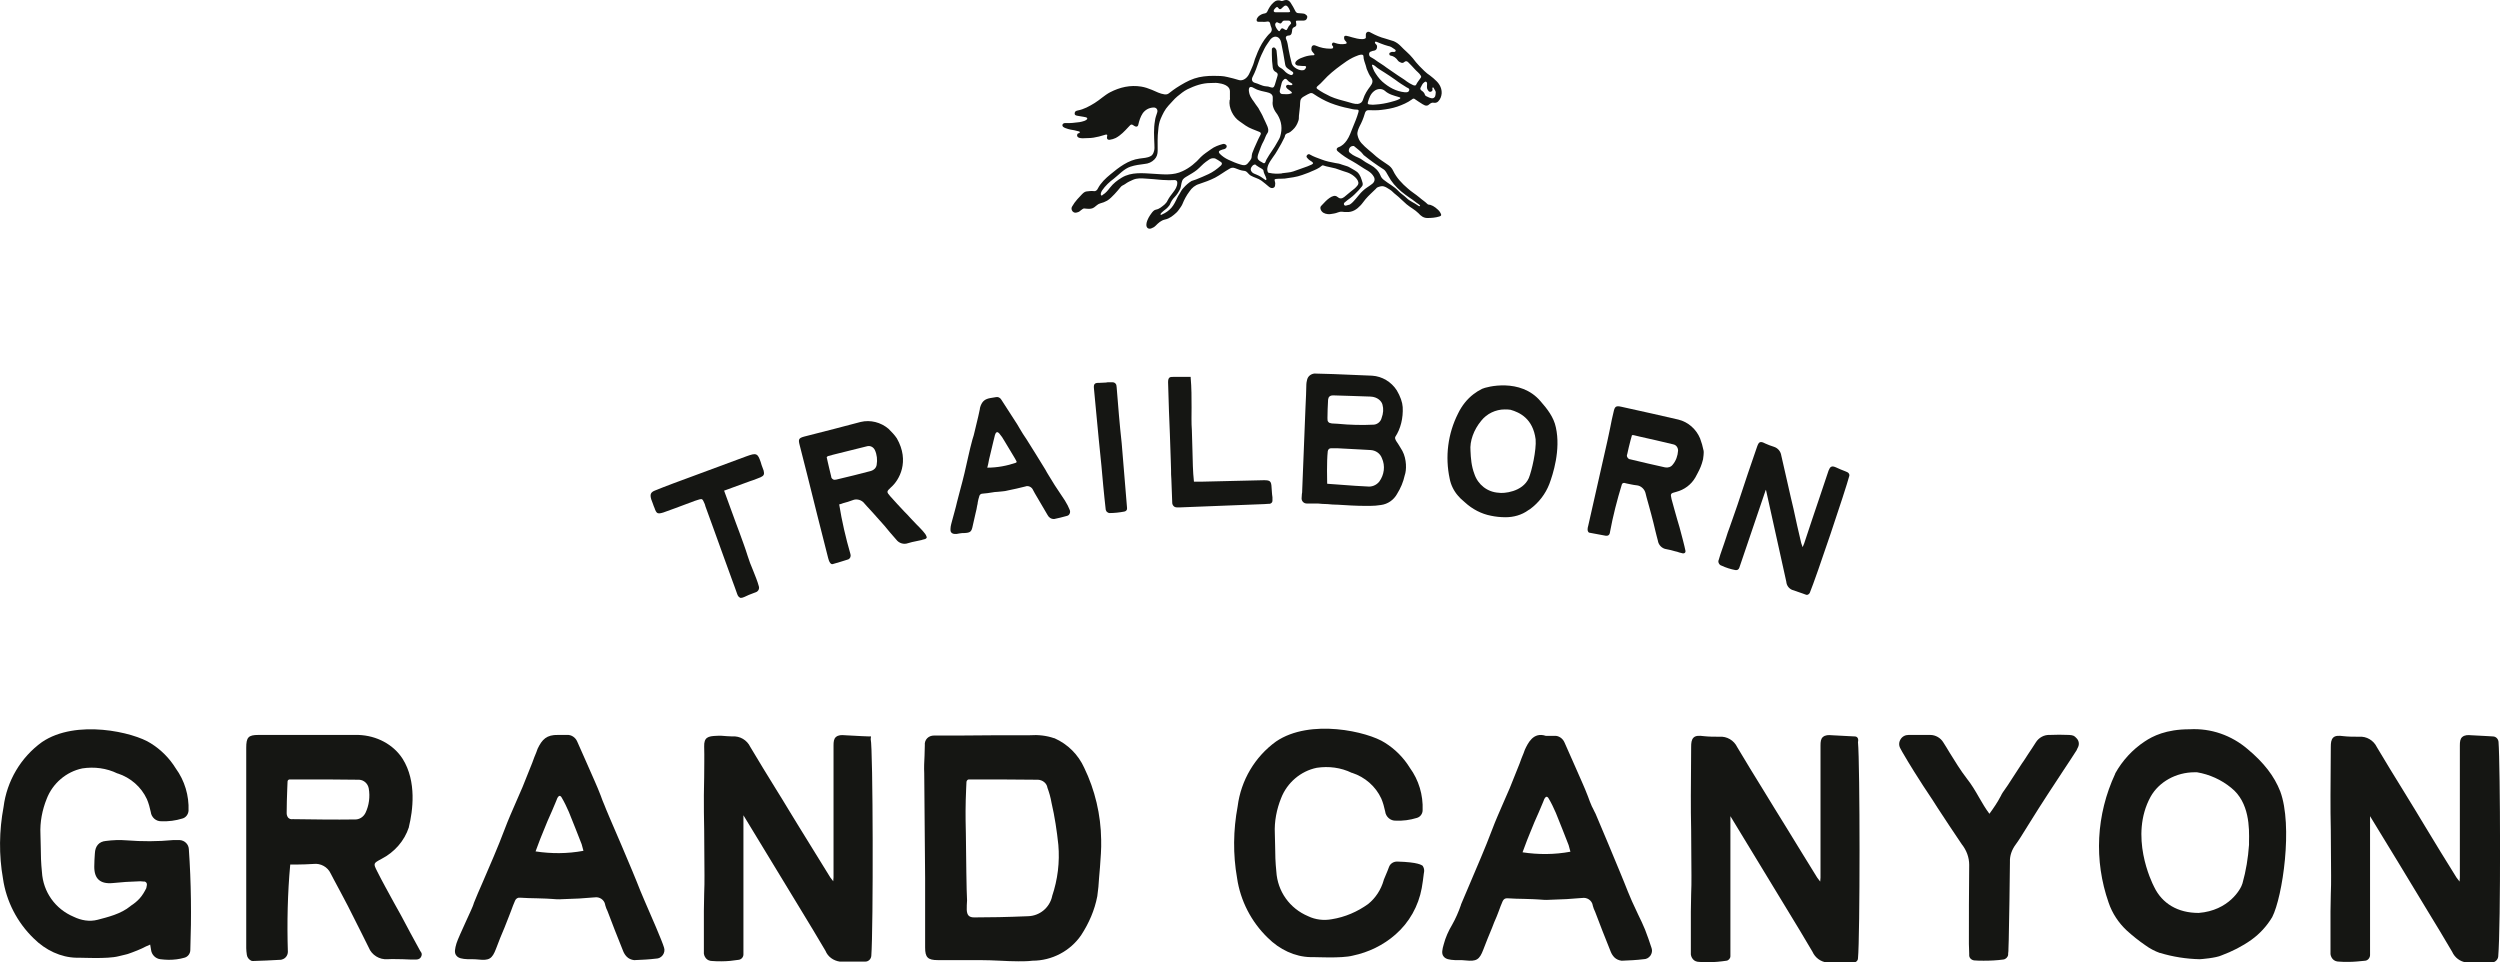 <svg width="400" height="154" viewBox="0 0 400 154" fill="none" xmlns="http://www.w3.org/2000/svg">
<g clip-path="url(#clip0_6473_16296)">
<path d="M121.851 74.396C121.803 74.253 121.756 74.109 121.708 73.918C121.47 73.249 121.327 72.867 120.994 72.724C120.661 72.58 120.233 72.724 119.424 73.01L110.527 76.307C109.337 76.737 106.245 77.884 104.865 78.457C104.104 78.744 103.961 79.079 104.199 79.891C104.294 80.177 104.389 80.416 104.484 80.655C104.532 80.847 104.627 81.038 104.722 81.276C104.865 81.707 105.008 81.993 105.198 82.089C105.436 82.184 105.674 82.137 106.15 81.993C106.959 81.707 108.671 81.085 111.193 80.13C111.764 79.939 112.145 79.795 112.335 79.891C112.478 79.986 112.573 80.225 112.763 80.655C112.811 80.751 112.811 80.847 112.858 80.99C113.81 83.57 114.762 86.246 115.713 88.874L116.807 91.884C116.95 92.219 117.045 92.601 117.188 92.935C117.426 93.604 117.711 94.321 117.949 95.038C118.044 95.324 118.187 95.515 118.378 95.611C118.425 95.659 118.473 95.659 118.568 95.659C118.711 95.659 118.853 95.611 119.091 95.515C119.567 95.276 120.043 95.085 120.566 94.894C120.709 94.847 120.804 94.799 120.947 94.751C121.327 94.608 121.518 94.225 121.423 93.843C121.185 92.935 120.804 92.075 120.471 91.215C120.138 90.451 119.853 89.686 119.615 88.921C119.234 87.679 118.758 86.437 118.33 85.242C118.14 84.717 117.949 84.191 117.759 83.713L115.856 78.505L120.043 76.976C120.186 76.928 120.328 76.881 120.471 76.833C120.899 76.689 121.327 76.498 121.708 76.355C122.231 76.116 122.327 75.877 122.184 75.304C122.041 74.874 121.946 74.635 121.851 74.396Z" fill="#151613"/>
<path d="M146.593 83.857C146.26 83.474 145.879 83.14 145.641 82.853C145.356 82.519 145.023 82.184 144.69 81.85C143.928 81.038 143.167 80.225 142.406 79.365C141.835 78.696 141.835 78.648 142.549 77.98C143.881 76.833 145.594 73.823 143.5 70.143C143.12 69.57 142.644 69.092 142.168 68.614C140.931 67.563 139.266 67.133 137.695 67.515L133.509 68.614C131.891 69.044 130.273 69.427 128.655 69.857C127.799 70.096 127.704 70.287 127.942 71.195C128.132 72.007 128.37 72.819 128.56 73.631C128.751 74.396 128.941 75.113 129.131 75.877C130.226 80.321 131.367 84.812 132.509 89.304C132.652 89.829 132.795 90.116 132.985 90.212C133.033 90.259 133.08 90.259 133.128 90.259C133.175 90.259 133.223 90.259 133.223 90.259C134.032 90.02 134.888 89.782 135.745 89.495C136.03 89.352 136.173 89.017 136.078 88.683C135.317 86.055 134.698 83.379 134.27 80.703C134.46 80.655 134.698 80.608 134.888 80.512C135.412 80.369 135.935 80.225 136.411 80.034C137.077 79.748 137.886 79.986 138.314 80.56L138.695 80.99C139.313 81.659 139.979 82.375 140.598 83.092C141.216 83.761 141.835 84.478 142.406 85.195C142.739 85.577 143.072 85.959 143.405 86.341C143.833 86.915 144.595 87.154 145.261 86.915C145.689 86.771 146.165 86.676 146.64 86.58C146.878 86.532 147.069 86.485 147.307 86.437C147.402 86.437 147.497 86.389 147.64 86.341C147.782 86.293 147.925 86.293 148.02 86.246C148.115 86.198 148.211 86.15 148.258 86.055C148.306 85.959 148.258 85.864 148.211 85.768C148.115 85.386 147.307 84.573 146.593 83.857ZM132.509 72.963L133.413 72.724C135.174 72.293 137.029 71.816 138.79 71.386C139.266 71.29 139.741 71.529 139.979 72.007C140.312 72.724 140.408 73.584 140.265 74.396C140.17 74.874 139.837 75.208 139.361 75.352C137.6 75.829 135.792 76.259 133.794 76.737C133.604 76.785 133.413 76.785 133.271 76.689C133.128 76.594 132.985 76.451 132.985 76.212C132.795 75.495 132.652 74.778 132.462 74.014C132.414 73.727 132.319 73.44 132.271 73.154C132.319 73.058 132.414 73.01 132.509 72.963Z" fill="#151613"/>
<path d="M170.383 80.082C170.097 79.652 169.812 79.222 169.526 78.792C169.288 78.41 169.003 78.027 168.765 77.645C168.432 77.12 168.099 76.546 167.766 76.02C167.575 75.734 167.433 75.447 167.242 75.113C166.243 73.488 165.244 71.864 164.245 70.287C164.15 70.143 164.055 70 163.959 69.857C163.864 69.713 163.769 69.57 163.674 69.427C163.484 69.14 163.341 68.853 163.151 68.567C162.913 68.136 162.675 67.754 162.389 67.324C161.676 66.225 161.009 65.174 160.201 63.932C160.01 63.597 159.63 63.454 159.297 63.55L158.44 63.693C157.631 63.836 157.203 64.171 156.918 64.887C156.87 65.031 156.775 65.27 156.775 65.461C156.68 65.843 156.632 66.177 156.537 66.56C156.347 67.372 156.156 68.184 155.966 68.949C155.871 69.427 155.728 69.904 155.585 70.335C155.347 71.242 155.11 72.15 154.919 73.058C154.539 74.826 154.11 76.642 153.635 78.362C153.444 79.031 153.302 79.7 153.111 80.369C153.064 80.655 152.873 81.324 152.683 82.041C152.445 82.949 152.16 83.904 152.112 84.239C152.065 84.717 152.017 85.051 152.255 85.242C152.398 85.386 152.588 85.433 152.873 85.433C153.016 85.433 153.159 85.433 153.302 85.386C153.397 85.386 153.492 85.338 153.587 85.338C153.825 85.29 154.063 85.29 154.253 85.29C155.252 85.242 155.443 85.099 155.633 84.143C155.776 83.427 155.966 82.758 156.109 82.041C156.204 81.659 156.299 81.276 156.347 80.894C156.394 80.703 156.442 80.56 156.442 80.369C156.489 80.034 156.585 79.748 156.68 79.413C156.727 79.174 156.918 78.983 157.203 78.983C157.726 78.935 158.25 78.887 158.726 78.792C159.011 78.744 159.297 78.696 159.582 78.696C159.772 78.696 159.915 78.648 160.105 78.648C160.438 78.601 160.772 78.601 161.105 78.505C162.247 78.266 163.151 78.075 164.055 77.836C164.53 77.645 165.101 77.932 165.292 78.41C165.387 78.601 165.482 78.792 165.577 78.935C166.148 79.891 166.862 81.133 167.623 82.423C167.718 82.614 167.861 82.758 168.004 82.853C168.194 82.997 168.432 83.044 168.67 83.044C169.336 82.901 169.954 82.758 170.62 82.567C170.858 82.519 171.049 82.423 171.144 82.184C171.239 81.993 171.239 81.754 171.144 81.563C171.001 81.181 170.716 80.608 170.383 80.082ZM162.627 74.014C161.105 74.539 159.534 74.826 157.964 74.826C158.012 74.635 158.06 74.444 158.107 74.253C158.202 73.727 158.297 73.249 158.44 72.724C158.583 72.055 158.773 71.386 158.916 70.717C159.011 70.382 159.059 70.096 159.154 69.761C159.154 69.713 159.154 69.665 159.201 69.618C159.201 69.57 159.201 69.522 159.249 69.474C159.297 69.283 159.392 69.188 159.534 69.14C159.63 69.14 159.725 69.188 159.868 69.331C160.201 69.713 160.486 70.143 160.724 70.573C161.295 71.481 161.818 72.437 162.389 73.345L162.675 73.87C162.58 73.918 162.627 73.966 162.627 74.014Z" fill="#151613"/>
<path d="M178.661 61.925C178.661 61.829 178.614 61.734 178.614 61.59C178.518 61.352 178.328 61.16 177.995 61.16C177.805 61.16 177.614 61.16 177.472 61.16C177.281 61.16 177.139 61.16 176.948 61.208C176.615 61.208 176.282 61.256 175.949 61.256C175.568 61.256 175.283 61.256 175.14 61.447C174.997 61.59 174.997 61.877 175.045 62.307C175.188 63.836 175.331 65.317 175.473 66.846C175.568 67.993 175.711 69.188 175.806 70.335C175.949 71.768 176.092 73.154 176.235 74.587C176.282 75.113 176.33 75.638 176.377 76.164C176.425 76.689 176.472 77.215 176.52 77.741C176.663 79.031 176.758 80.321 176.901 81.42C176.901 81.611 176.996 81.754 177.091 81.898C177.234 81.993 177.376 82.089 177.519 82.089H177.567C178.328 82.089 179.137 81.993 179.898 81.85C180.184 81.802 180.374 81.563 180.326 81.276C180.041 77.788 179.755 74.348 179.47 70.908C179.137 67.898 178.899 64.935 178.661 61.925Z" fill="#151613"/>
<path d="M203.45 77.98C203.403 76.976 203.212 76.833 202.213 76.833C198.835 76.928 195.457 76.976 192.079 77.072C191.841 77.072 191.651 77.072 191.365 77.072C191.27 77.072 191.127 77.072 191.032 77.072C190.842 75.399 190.842 73.775 190.794 72.15C190.747 71.051 190.747 69.952 190.699 68.853C190.604 67.611 190.651 66.369 190.651 65.174C190.651 63.645 190.651 62.02 190.509 60.444V60.3H189.414C189.224 60.3 189.081 60.3 188.891 60.3C188.558 60.3 188.177 60.3 187.797 60.3C187.464 60.3 187.226 60.3 187.083 60.444C186.94 60.587 186.893 60.826 186.893 61.16C186.94 62.737 186.988 64.314 187.035 65.795C187.083 66.99 187.13 68.184 187.178 69.379C187.226 70.764 187.273 72.198 187.321 73.584C187.321 74.109 187.368 74.635 187.368 75.16C187.368 75.638 187.368 76.164 187.416 76.642C187.464 77.884 187.511 79.174 187.559 80.464C187.559 80.655 187.654 80.846 187.797 80.99C187.939 81.133 188.13 81.181 188.32 81.181C188.415 81.181 188.51 81.181 188.605 81.181C188.701 81.181 188.796 81.181 188.843 81.181C193.316 80.99 197.788 80.846 202.308 80.655C202.546 80.655 202.737 80.608 203.022 80.608H203.165C203.403 80.56 203.593 80.369 203.593 80.13V79.556C203.498 78.983 203.498 78.457 203.45 77.98Z" fill="#151613"/>
<path d="M224.384 72.15C224.146 71.72 223.909 71.386 223.718 71.051C223.528 70.764 223.338 70.526 223.242 70.239C223.195 70.143 223.195 70 223.242 69.904C224.099 68.614 224.527 66.894 224.432 65.126C224.384 64.362 224.051 63.406 223.48 62.45C222.624 61.113 221.149 60.205 219.531 60.109L216.105 59.966C214.25 59.87 212.442 59.822 210.586 59.775C210.253 59.727 209.92 59.822 209.635 60.014C209.349 60.205 209.159 60.539 209.111 60.874C209.064 61.065 209.016 61.304 209.016 61.495C209.016 62.068 208.969 62.642 208.969 63.167C208.921 63.884 208.921 64.601 208.873 65.317C208.683 69.713 208.54 74.109 208.35 78.505C208.35 78.696 208.35 78.84 208.302 79.031C208.302 79.27 208.255 79.508 208.255 79.747C208.255 79.986 208.35 80.177 208.493 80.321C208.636 80.464 208.826 80.56 209.064 80.56H209.302C209.825 80.56 210.348 80.56 210.824 80.56C211.348 80.608 211.871 80.655 212.394 80.655C212.918 80.703 213.393 80.751 213.917 80.751H214.012C215.487 80.846 217.009 80.942 218.532 80.942C218.77 80.942 218.96 80.942 219.198 80.942C219.769 80.942 220.388 80.894 220.959 80.799C222.053 80.655 223.004 79.986 223.528 79.031C224.099 78.123 224.527 77.12 224.765 76.02C225.05 75.256 225.098 73.488 224.384 72.15ZM218.77 77.836C217.533 77.788 216.296 77.693 215.011 77.597C214.155 77.549 213.298 77.454 212.394 77.406C212.347 77.406 212.347 77.358 212.347 77.358C212.347 77.024 212.252 73.918 212.442 72.198C212.489 71.911 212.68 71.72 212.965 71.72H213.251C213.822 71.72 214.345 71.72 214.868 71.768C215.772 71.816 216.676 71.864 217.58 71.911C218.151 71.959 218.722 71.959 219.293 72.007C220.102 72.055 220.816 72.532 221.101 73.297C221.672 74.539 221.482 75.973 220.673 77.072C220.197 77.645 219.484 77.932 218.77 77.836ZM219.817 67.945C217.913 68.041 215.963 67.993 214.012 67.802C213.727 67.802 213.441 67.754 213.108 67.754C212.822 67.707 212.632 67.659 212.537 67.515C212.394 67.372 212.394 67.181 212.394 66.894C212.394 65.939 212.442 64.983 212.489 64.075V63.98C212.537 63.502 212.775 63.263 213.298 63.263C213.346 63.263 213.346 63.263 213.393 63.263C214.44 63.311 216.486 63.358 216.486 63.358L219.293 63.454C220.388 63.502 221.054 64.171 221.196 64.744C221.387 65.413 221.339 66.13 221.054 66.894C220.911 67.468 220.388 67.898 219.817 67.945Z" fill="#151613"/>
<path d="M246.462 64.171C243.274 60.444 237.85 61.877 237.136 62.212C236.66 62.45 236.184 62.737 235.756 63.072C234.757 63.836 233.901 64.887 233.282 66.177C231.664 69.379 231.189 73.058 231.95 76.594C232.14 77.597 232.616 78.553 233.282 79.317C233.472 79.556 233.853 79.939 234.376 80.369C235.566 81.468 237.041 82.232 238.563 82.519C239.23 82.662 240.038 82.758 240.895 82.758C242.132 82.758 243.464 82.423 244.558 81.611C244.654 81.563 244.701 81.515 244.796 81.468C246.224 80.416 247.27 79.031 247.889 77.454C248.46 75.925 249.745 72.007 248.936 68.375C248.603 66.751 247.556 65.413 246.462 64.171ZM244.606 76.498C243.607 78.744 240.514 78.983 239.8 78.84C237.992 78.744 236.47 77.549 235.899 75.829C235.423 74.587 235.328 73.297 235.28 72.15C235.138 70.573 235.804 68.758 236.993 67.324C237.897 66.177 239.325 65.509 240.752 65.509C241.038 65.509 241.323 65.508 241.608 65.556H241.656C243.179 65.986 245.272 66.99 245.7 70.287C245.843 72.007 245.082 75.352 244.606 76.498Z" fill="#151613"/>
<path d="M272.012 70.143C271.393 68.662 270.108 67.515 268.538 67.133L264.351 66.177C262.686 65.795 261.068 65.461 259.403 65.079C258.547 64.887 258.356 65.031 258.166 65.939C257.976 66.751 257.785 67.563 257.643 68.375C257.5 69.14 257.31 69.904 257.167 70.621C256.168 75.017 255.121 79.604 254.122 84.096C253.979 84.573 253.979 84.908 254.122 85.099C254.217 85.242 254.312 85.242 254.36 85.242C255.216 85.386 256.072 85.577 256.929 85.72H257.072C257.5 85.72 257.595 85.29 257.595 85.147C258.071 82.567 258.737 79.986 259.498 77.502C259.546 77.358 259.689 77.263 259.879 77.263L260.259 77.358C260.783 77.454 261.306 77.597 261.83 77.645C262.543 77.693 263.162 78.266 263.305 78.983L263.447 79.556C263.685 80.464 263.971 81.372 264.209 82.328C264.446 83.236 264.684 84.143 264.875 85.003C265.017 85.529 265.113 86.007 265.255 86.485C265.35 87.201 265.921 87.775 266.635 87.87C267.111 87.966 267.587 88.061 268.015 88.205C268.253 88.253 268.443 88.3 268.681 88.396L269.252 88.539C269.3 88.539 269.3 88.539 269.347 88.539C269.442 88.539 269.537 88.492 269.585 88.444C269.68 88.348 269.68 88.253 269.68 88.157C269.537 87.392 269.014 85.433 268.729 84.382C268.586 83.952 268.491 83.522 268.348 83.092C268.062 82.041 267.729 80.942 267.444 79.843C267.254 78.983 267.254 78.935 268.205 78.696C269.49 78.362 270.584 77.549 271.25 76.403C271.393 76.116 271.536 75.877 271.631 75.686C272.012 74.969 272.249 74.444 272.487 73.488C272.535 73.297 272.63 72.341 272.583 72.15C272.44 71.433 272.249 70.764 272.012 70.143ZM268.491 72.102C268.443 72.915 268.158 73.727 267.634 74.348C267.349 74.73 266.873 74.874 266.397 74.778C264.637 74.396 262.829 73.966 260.83 73.488C260.64 73.488 260.497 73.345 260.402 73.201C260.307 73.058 260.259 72.867 260.355 72.676C260.497 71.959 260.688 71.242 260.878 70.478C260.973 70.191 261.021 69.904 261.116 69.618C261.211 69.618 261.306 69.618 261.354 69.618L262.353 69.857C264.113 70.239 265.921 70.669 267.729 71.099C268.205 71.195 268.491 71.625 268.491 72.102Z" fill="#151613"/>
<path d="M295.563 75.543L295.23 75.399C294.754 75.208 294.231 75.017 293.755 74.778C293.422 74.635 293.184 74.587 292.994 74.683C292.804 74.778 292.708 74.969 292.566 75.304L290.996 79.986C290.662 80.99 290.329 81.993 289.996 82.949C289.568 84.287 289.092 85.625 288.664 86.963C288.569 87.154 288.521 87.345 288.426 87.536C288.426 87.488 288.379 87.44 288.379 87.44C288.284 87.201 288.236 87.058 288.188 86.867C287.76 85.051 287.332 83.188 286.951 81.372L286.523 79.556C286.38 78.84 286.19 78.171 286.047 77.454C285.714 75.973 285.334 74.396 285.001 72.867C284.905 72.198 284.43 71.672 283.811 71.481C283.335 71.338 282.859 71.147 282.431 70.956C282.051 70.764 281.813 70.669 281.575 70.764C281.385 70.86 281.289 71.051 281.147 71.433C280.671 72.867 280.147 74.3 279.672 75.734C279.339 76.737 279.006 77.741 278.672 78.744C278.244 80.082 277.768 81.468 277.293 82.805C277.102 83.331 276.912 83.904 276.722 84.43C276.531 84.956 276.341 85.433 276.198 85.959C275.96 86.628 275.77 87.297 275.532 87.918C275.342 88.444 275.152 89.017 275.009 89.543C274.914 89.734 274.914 89.925 275.009 90.116C275.104 90.307 275.247 90.451 275.437 90.498C276.151 90.833 276.912 91.072 277.673 91.215C277.959 91.263 278.197 91.12 278.292 90.833L282.526 78.362C282.526 78.41 282.574 78.457 282.574 78.457C283.335 81.898 284.097 85.338 284.858 88.778C285.191 90.212 285.476 91.645 285.809 93.079C285.857 93.652 286.19 94.13 286.713 94.369C287.237 94.56 287.808 94.751 288.379 94.942L288.902 95.133C288.95 95.133 288.997 95.181 289.092 95.181C289.283 95.181 289.473 95.038 289.568 94.846C290.615 92.314 295.278 78.457 295.896 76.116C295.944 75.925 295.801 75.638 295.563 75.543Z" fill="#151613"/>
<path d="M67.278 152.232C66.231 150.321 65.184 148.41 64.185 146.498C63.805 145.829 63.424 145.113 63.043 144.444C62.139 142.771 61.188 141.099 60.331 139.379C59.713 138.137 59.713 138.137 61.045 137.42C63.091 136.369 64.709 134.553 65.422 132.355V132.307C66.041 129.775 66.707 125.044 64.423 121.413C62.948 119.119 60.284 117.686 57.334 117.59H53.908C52.624 117.59 51.291 117.59 50.007 117.59C47.152 117.59 44.25 117.59 41.347 117.59C39.73 117.59 39.397 117.973 39.397 119.645C39.397 121.079 39.397 122.512 39.397 123.945C39.397 125.283 39.397 126.621 39.397 127.959C39.397 135.843 39.397 143.823 39.397 151.706C39.397 152.041 39.444 152.375 39.492 152.758C39.539 153.14 39.777 153.474 40.11 153.666C40.158 153.713 40.3 153.761 40.443 153.761C41.871 153.713 43.346 153.666 44.821 153.57C44.916 153.57 45.011 153.57 45.106 153.522C45.677 153.379 46.058 152.853 46.058 152.28C45.915 147.645 46.01 142.962 46.438 138.328C46.771 138.328 47.057 138.328 47.39 138.328C48.341 138.328 49.245 138.28 50.149 138.232C51.291 138.089 52.433 138.71 52.909 139.761L53.385 140.669C54.146 142.055 54.907 143.536 55.669 144.969C56.382 146.355 57.096 147.788 57.81 149.222C58.19 150.034 58.619 150.799 58.999 151.611C59.475 152.805 60.712 153.57 61.997 153.474C62.806 153.427 63.614 153.474 64.423 153.474C64.804 153.474 65.184 153.522 65.613 153.522H66.612C66.85 153.522 67.135 153.427 67.278 153.236C67.421 153.044 67.516 152.805 67.468 152.567C67.373 152.375 67.373 152.28 67.278 152.232ZM45.867 130.109V130.061C45.867 128.771 45.915 127.529 45.962 126.191C45.962 125.809 46.01 125.427 46.01 125.044C46.01 124.901 46.105 124.758 46.295 124.71C46.295 124.71 46.343 124.71 46.391 124.71H48.103C51.196 124.71 54.384 124.71 57.477 124.758C58.238 124.805 58.856 125.379 58.999 126.143C59.237 127.481 59.047 128.867 58.476 130.061C58.143 130.73 57.477 131.16 56.715 131.113C53.623 131.16 50.387 131.113 46.914 131.065H46.866H46.819C46.533 131.113 46.295 131.017 46.105 130.826C45.962 130.635 45.867 130.396 45.867 130.109Z" fill="#151613"/>
<path d="M103.105 144.061C102.677 143.058 102.248 142.055 101.868 141.051C101.63 140.526 101.44 139.952 101.202 139.427C100.345 137.324 98.585 133.263 97.538 130.826C97.11 129.775 96.777 129.058 96.729 128.867C96.491 128.341 96.301 127.816 96.111 127.29C95.825 126.526 95.492 125.761 95.159 124.997C94.207 122.799 93.208 120.601 92.352 118.642C92.066 117.973 91.4 117.543 90.734 117.59H89.307C87.451 117.543 86.737 118.307 86.024 119.788C85.976 119.932 85.929 120.027 85.881 120.171L85.834 120.314C85.596 120.887 85.358 121.461 85.167 122.034C84.644 123.324 84.121 124.662 83.597 125.952C83.264 126.717 82.931 127.481 82.598 128.246C81.98 129.679 81.314 131.16 80.743 132.689C79.648 135.604 78.364 138.519 77.174 141.29C76.698 142.389 76.222 143.44 75.794 144.539V144.587C75.651 145.065 75.128 146.164 74.605 147.311C73.939 148.792 73.225 150.321 73.035 150.942C72.797 151.754 72.654 152.423 72.987 152.853C73.32 153.331 73.939 153.427 74.843 153.474C75.033 153.474 75.176 153.474 75.366 153.474C75.747 153.474 76.175 153.474 76.508 153.522C78.268 153.713 78.744 153.427 79.363 151.802C79.791 150.655 80.267 149.461 80.743 148.362C80.98 147.741 81.218 147.167 81.456 146.546C81.551 146.259 81.694 145.973 81.789 145.686C81.98 145.16 82.17 144.635 82.408 144.109C82.55 143.775 82.836 143.584 83.217 143.631C84.121 143.679 85.025 143.727 85.881 143.727C86.357 143.727 86.88 143.775 87.356 143.775C87.641 143.775 87.927 143.823 88.213 143.823C88.783 143.87 89.354 143.918 89.925 143.87C91.876 143.823 93.541 143.727 95.064 143.584H95.112C95.92 143.44 96.682 143.966 96.824 144.73V144.778C96.919 145.16 97.062 145.495 97.205 145.782C97.871 147.55 98.775 149.891 99.727 152.232C99.869 152.567 100.06 152.853 100.298 153.092C100.583 153.379 101.011 153.57 101.44 153.618H101.487H101.535C102.677 153.57 103.819 153.522 104.96 153.379C105.389 153.379 105.769 153.188 106.055 152.805C106.293 152.471 106.388 151.993 106.245 151.611C105.96 150.608 104.152 146.451 103.105 144.061ZM93.351 136.13C90.782 136.608 88.213 136.608 85.691 136.225C85.786 135.986 85.881 135.747 85.976 135.461C86.262 134.648 86.595 133.836 86.928 133.024C87.356 131.925 87.832 130.826 88.308 129.775C88.546 129.249 88.736 128.724 88.974 128.198C89.021 128.102 89.021 128.055 89.069 127.959C89.117 127.863 89.117 127.816 89.164 127.72C89.307 127.433 89.45 127.338 89.545 127.338C89.64 127.338 89.783 127.433 89.878 127.625C90.306 128.341 90.687 129.154 91.02 129.918C91.733 131.638 92.4 133.406 93.066 135.079L93.351 136.13C93.303 136.13 93.303 136.13 93.351 136.13Z" fill="#151613"/>
<path d="M139.36 117.829H139.075C138.694 117.829 138.266 117.782 137.885 117.782C136.981 117.734 136.077 117.686 135.173 117.638C134.65 117.59 134.126 117.59 133.746 117.925C133.413 118.212 133.365 118.689 133.365 119.263V127.768C133.365 129.536 133.365 131.256 133.365 133.024C133.365 135.509 133.365 137.945 133.365 140.382C133.365 140.573 133.317 140.765 133.317 141.003C133.127 140.765 132.984 140.573 132.842 140.382C131.176 137.659 129.464 134.887 127.798 132.212L126.133 129.488C125.514 128.437 124.848 127.386 124.23 126.382C122.85 124.137 121.423 121.843 120.043 119.502C119.519 118.403 118.378 117.734 117.188 117.829C116.855 117.829 116.522 117.782 116.236 117.782C115.713 117.734 115.19 117.686 114.619 117.734C113.287 117.782 112.62 117.973 112.668 119.454C112.716 121.078 112.668 122.751 112.668 124.328C112.668 125.283 112.62 126.239 112.62 127.242C112.62 129.058 112.62 130.921 112.668 132.737C112.668 135.126 112.716 137.611 112.716 140.048C112.716 141.003 112.716 142.007 112.668 142.962C112.668 143.87 112.62 144.826 112.62 145.734C112.62 146.928 112.62 148.123 112.62 149.317C112.62 150.321 112.62 151.276 112.62 152.28C112.573 152.662 112.716 153.044 112.953 153.331C113.191 153.618 113.572 153.761 113.953 153.761C114.428 153.809 114.952 153.809 115.428 153.809C116.379 153.809 117.283 153.713 118.187 153.57C118.615 153.522 118.949 153.14 118.949 152.71V130.444C122.041 135.509 125.086 140.573 128.179 145.638C129.511 147.788 130.796 149.986 132.08 152.137C132.461 153.092 133.365 153.713 134.364 153.857H134.412C135.411 153.857 136.363 153.857 137.409 153.857C137.742 153.857 138.123 153.857 138.456 153.857C138.932 153.857 139.36 153.474 139.408 152.949C139.741 148.553 139.693 119.693 139.312 118.259L139.36 117.829Z" fill="#151613"/>
<path d="M173.475 122.846C172.523 120.744 170.858 119.072 168.717 118.116H168.669C167.432 117.686 166.1 117.543 164.768 117.638C161.009 117.638 157.203 117.638 153.492 117.686H150.494C150.399 117.686 150.256 117.686 150.161 117.686C149.923 117.686 149.685 117.686 149.447 117.686C149.019 117.686 148.638 117.829 148.353 118.116C148.067 118.403 147.925 118.833 147.972 119.215C147.972 119.788 147.925 120.362 147.925 120.935C147.877 121.843 147.83 122.799 147.877 123.706C147.925 127.577 148.02 140.43 148.02 140.526V151.611C148.02 153.188 148.448 153.618 150.066 153.618C152.302 153.618 154.538 153.618 156.774 153.618C157.869 153.618 158.963 153.666 160.01 153.713C160.961 153.761 161.961 153.809 162.912 153.809C163.673 153.809 164.435 153.809 165.196 153.713C168.289 153.713 171.239 152.184 172.999 149.604C174.236 147.693 175.14 145.638 175.568 143.392C175.711 142.389 175.806 141.386 175.854 140.43C175.901 139.857 175.949 139.331 175.997 138.758C176.092 137.324 176.234 135.843 176.187 134.362C176.139 130.348 175.188 126.382 173.475 122.846ZM154.538 133.406C154.491 131.829 154.491 130.444 154.491 129.727C154.491 128.532 154.538 127.386 154.586 126.143C154.586 125.809 154.633 125.474 154.633 125.14C154.633 124.949 154.776 124.758 154.966 124.71C158.678 124.71 162.389 124.71 166.1 124.758C166.814 124.805 167.432 125.283 167.575 125.952V126C167.86 126.765 168.098 127.577 168.241 128.437C168.764 130.683 169.098 132.928 169.335 135.174C169.573 137.945 169.24 140.717 168.336 143.392V143.44C167.908 145.256 166.338 146.546 164.482 146.594C161.057 146.737 158.392 146.785 155.87 146.785C155.062 146.785 154.729 146.451 154.681 145.59C154.681 145.113 154.681 144.587 154.729 144.061C154.633 142.485 154.586 137.229 154.538 133.406Z" fill="#151613"/>
<path d="M223.528 137.85C222.957 137.85 222.434 138.184 222.243 138.71L222.005 139.331C221.815 139.809 221.577 140.334 221.387 140.812V140.86C220.959 142.341 220.102 143.679 218.913 144.635C217.2 145.877 215.202 146.737 213.108 147.072C211.823 147.311 210.491 147.167 209.302 146.594C206.352 145.352 204.401 142.628 204.211 139.427C204.068 138.041 204.02 136.655 204.02 135.317C204.02 134.648 203.973 133.98 203.973 133.358C203.878 131.447 204.258 129.488 204.972 127.72C205.924 125.235 208.112 123.372 210.681 122.846C212.585 122.56 214.535 122.799 216.296 123.659H216.343C218.389 124.328 220.102 125.809 221.006 127.768C221.292 128.437 221.482 129.154 221.625 129.823C221.72 130.683 222.481 131.352 223.338 131.304C224.48 131.352 225.574 131.208 226.668 130.874C227.239 130.73 227.62 130.205 227.62 129.631C227.715 127.195 227.001 124.805 225.574 122.846C224.575 121.222 223.195 119.836 221.577 118.833C218.865 117.065 209.635 114.915 204.163 118.642C200.785 121.078 198.549 124.853 198.025 129.01C197.312 132.833 197.264 136.703 197.93 140.478C198.454 144.109 200.214 147.502 202.831 150.034C204.734 151.945 207.208 153.092 209.682 153.14C209.73 153.14 209.92 153.14 210.158 153.14C210.729 153.14 211.681 153.188 212.68 153.188C214.012 153.188 215.535 153.14 216.439 152.901C218.96 152.375 221.339 151.229 223.29 149.509C225.479 147.597 226.954 144.969 227.477 142.102C227.62 141.338 227.715 140.526 227.81 139.761L227.858 139.474C227.905 139.14 227.81 138.805 227.62 138.519C227.429 138.423 227.001 137.945 223.528 137.85Z" fill="#151613"/>
<path d="M263.21 148.744C262.877 147.932 262.496 147.119 262.115 146.355C261.782 145.638 261.449 144.921 261.116 144.205C260.688 143.201 260.26 142.198 259.879 141.195C259.641 140.669 259.451 140.096 259.213 139.57C257.976 136.56 256.691 133.502 255.454 130.587C255.359 130.3 255.216 130.061 255.074 129.775C254.931 129.488 254.836 129.249 254.693 129.01C254.455 128.485 254.265 127.959 254.075 127.433C253.789 126.669 253.456 125.904 253.123 125.14C252.171 122.942 251.172 120.744 250.316 118.785C250.03 118.116 249.364 117.686 248.698 117.734H247.318C245.32 117.065 244.463 118.928 243.988 119.932C243.94 120.075 243.893 120.171 243.845 120.314L243.797 120.457C243.559 121.031 243.322 121.604 243.131 122.177C242.608 123.468 242.085 124.805 241.561 126.096C241.228 126.86 240.895 127.625 240.562 128.389C239.943 129.823 239.277 131.304 238.706 132.833C237.612 135.747 236.327 138.662 235.138 141.481C234.662 142.58 234.234 143.631 233.758 144.73V144.778C233.377 145.877 232.902 146.976 232.331 147.98C231.76 148.935 231.284 149.986 230.999 151.085C230.761 151.898 230.618 152.567 230.951 152.997C231.284 153.474 231.903 153.57 232.807 153.618C232.997 153.618 233.14 153.618 233.33 153.618C233.711 153.618 234.139 153.618 234.472 153.666C236.232 153.857 236.708 153.57 237.327 151.945C237.755 150.799 238.231 149.652 238.706 148.505C238.944 147.884 239.182 147.263 239.468 146.642C239.563 146.355 239.706 146.068 239.801 145.782C239.991 145.256 240.181 144.73 240.419 144.205C240.562 143.87 240.847 143.679 241.228 143.727C242.132 143.775 243.036 143.823 243.893 143.823C244.368 143.823 244.892 143.87 245.368 143.87C245.653 143.87 245.938 143.918 246.224 143.918C246.795 143.966 247.366 144.014 247.937 143.966C249.888 143.918 251.553 143.823 253.075 143.679H253.123C253.932 143.536 254.693 144.061 254.836 144.826V144.874C254.931 145.256 255.074 145.59 255.216 145.877C255.883 147.645 256.787 149.986 257.738 152.328C257.881 152.662 258.071 152.949 258.309 153.188C258.595 153.474 259.023 153.666 259.451 153.713H259.499H259.546C260.688 153.666 261.83 153.618 262.972 153.474C263.4 153.474 263.781 153.283 264.066 152.901C264.304 152.567 264.399 152.089 264.257 151.706C263.923 150.703 263.59 149.7 263.21 148.744ZM251.267 136.273C248.698 136.751 246.129 136.751 243.607 136.369C243.702 136.13 243.797 135.891 243.893 135.604C244.178 134.792 244.511 133.98 244.844 133.167C245.272 132.068 245.748 130.969 246.224 129.918C246.462 129.392 246.652 128.867 246.89 128.341C246.938 128.246 246.938 128.198 246.985 128.102C247.033 128.007 247.033 127.959 247.08 127.863C247.223 127.577 247.366 127.481 247.461 127.481C247.556 127.481 247.699 127.577 247.794 127.768C248.222 128.485 248.603 129.297 248.936 130.061C249.65 131.782 250.316 133.549 250.982 135.222L251.267 136.273Z" fill="#151613"/>
<path d="M296.753 117.829C296.467 117.829 296.134 117.782 295.801 117.782C294.897 117.734 293.993 117.686 293.089 117.638C292.566 117.59 292.042 117.59 291.662 117.925C291.329 118.212 291.281 118.689 291.281 119.263V127.768C291.281 129.536 291.281 131.352 291.281 133.119C291.281 135.556 291.281 137.993 291.281 140.43C291.281 140.621 291.233 140.812 291.233 141.051C291.043 140.812 290.9 140.621 290.758 140.43C289.092 137.706 287.38 134.983 285.762 132.307C285.191 131.399 284.62 130.444 284.049 129.536C283.43 128.485 282.764 127.481 282.146 126.43C280.766 124.184 279.339 121.891 277.959 119.549C277.435 118.451 276.294 117.782 275.104 117.877C274.248 117.877 273.439 117.877 272.582 117.782C271.869 117.686 271.298 117.686 270.965 118.02C270.632 118.355 270.584 118.881 270.584 119.502C270.584 122.13 270.536 124.758 270.536 127.29C270.536 129.106 270.536 130.969 270.584 132.785C270.584 135.174 270.632 137.659 270.632 140.143C270.632 141.099 270.632 142.102 270.584 143.058C270.584 143.966 270.536 144.921 270.536 145.877C270.536 147.072 270.536 148.266 270.536 149.461C270.536 150.464 270.536 151.42 270.536 152.423C270.489 152.805 270.632 153.188 270.87 153.474C271.107 153.761 271.488 153.904 271.869 153.904C272.345 153.952 272.868 153.952 273.344 153.952C274.295 153.952 275.294 153.857 276.246 153.713C276.579 153.666 276.865 153.331 276.865 152.997V130.587C279.957 135.652 283.002 140.717 286.095 145.782C287.38 147.884 288.712 150.082 289.996 152.28C290.425 153.235 291.281 153.857 292.28 154H292.328C293.327 154 294.279 154 295.325 154C295.754 154 296.182 154 296.562 154C296.943 154 297.276 153.713 297.276 153.331C297.609 150.034 297.609 122.273 297.276 118.737C297.419 118.116 297.133 117.829 296.753 117.829Z" fill="#151613"/>
<path d="M331.058 117.59C329.964 117.543 328.917 117.543 327.965 117.59C327.061 117.543 326.205 118.02 325.729 118.785C325.348 119.406 324.92 120.027 324.539 120.601C324.302 120.983 324.064 121.317 323.826 121.7L323.493 122.177C322.731 123.324 322.018 124.471 321.256 125.618C321.114 125.809 320.971 126.048 320.828 126.239C320.59 126.573 320.305 126.956 320.115 127.386C319.591 128.389 318.973 129.297 318.307 130.205C317.688 129.393 317.165 128.485 316.641 127.577C316.07 126.573 315.452 125.522 314.691 124.567C313.691 123.276 312.787 121.795 311.931 120.41C311.598 119.836 311.265 119.311 310.932 118.785C310.504 118.068 309.695 117.59 308.838 117.59C308.077 117.59 307.268 117.59 306.507 117.59C306.126 117.59 305.746 117.59 305.365 117.59C304.842 117.59 304.366 117.829 304.08 118.307C303.795 118.785 303.795 119.311 304.08 119.788L304.366 120.314C304.984 121.365 305.603 122.416 306.269 123.468C307.221 124.997 308.22 126.526 309.219 128.007L309.98 129.201C311.265 131.16 312.549 133.119 313.882 135.079C314.643 136.034 315.071 137.181 315.071 138.375C315.024 142.628 315.024 146.881 315.024 151.038C315.024 151.515 315.071 152.041 315.071 152.567V152.853C315.071 153.283 315.452 153.618 315.88 153.666C316.403 153.713 316.879 153.713 317.403 153.713C318.449 153.713 319.496 153.666 320.543 153.522C320.923 153.474 321.256 153.14 321.304 152.758V152.567C321.352 152.28 321.352 152.041 321.352 151.802L321.399 150.369C321.494 146.307 321.542 142.055 321.59 137.898C321.542 136.894 321.923 135.891 322.541 135.079C322.779 134.744 323.017 134.41 323.255 134.027C323.778 133.215 324.254 132.403 324.777 131.59C325.681 130.109 326.681 128.58 327.632 127.099C328.489 125.809 329.345 124.471 330.201 123.181C330.915 122.13 331.581 121.079 332.295 119.98V119.932C332.343 119.788 332.438 119.693 332.485 119.55C332.723 119.072 332.628 118.498 332.247 118.116C331.867 117.686 331.676 117.638 331.058 117.59Z" fill="#151613"/>
<path d="M359.653 119.884C357.036 117.638 353.753 116.491 350.327 116.683C346.569 116.683 344.427 117.782 343.143 118.642C341.192 119.932 339.574 121.7 338.432 123.754V123.802C335.387 130.348 335.007 137.659 337.386 144.444C337.957 146.116 338.956 147.645 340.288 148.887C341.24 149.747 342.191 150.512 343.238 151.229C343.952 151.754 344.76 152.184 345.569 152.471H345.617C347.663 153.092 349.804 153.427 351.945 153.474C352.135 153.474 354.562 153.283 355.466 152.853C357.131 152.232 358.749 151.42 360.224 150.369C361.556 149.413 362.698 148.171 363.554 146.737C365.22 143.488 366.885 132.116 364.839 126.621C363.887 124.184 362.222 122.034 359.653 119.884ZM351.469 123.563H351.517C353.515 123.898 355.418 124.758 356.988 126.048C359.938 128.389 359.891 132.498 359.843 134.696C359.843 134.887 359.843 135.031 359.843 135.174C359.7 137.229 359.367 139.331 358.796 141.338C358.559 142.246 356.608 145.686 351.802 146.068H351.755C348.472 146.068 345.95 144.587 344.665 141.911C344.237 141.099 340.669 133.741 344.094 127.481C345.427 125.092 348.186 123.563 351.136 123.563C351.184 123.563 351.279 123.563 351.326 123.563H351.469Z" fill="#151613"/>
<path d="M399.763 118.689C399.715 118.212 399.334 117.829 398.859 117.829L398.097 117.782C397.193 117.734 396.289 117.686 395.385 117.638C394.862 117.59 394.339 117.59 393.958 117.925C393.625 118.212 393.577 118.689 393.577 119.263V127.768C393.577 129.488 393.577 131.208 393.577 132.976C393.577 135.461 393.577 137.945 393.577 140.43C393.577 140.621 393.53 140.812 393.53 141.051C393.339 140.812 393.197 140.621 393.054 140.43C391.341 137.706 389.628 134.887 388.01 132.212L386.393 129.536C385.774 128.485 385.108 127.481 384.49 126.43C383.11 124.184 381.682 121.891 380.303 119.549C379.779 118.451 378.637 117.782 377.448 117.877C376.591 117.877 375.735 117.877 374.926 117.782C374.212 117.686 373.641 117.686 373.308 118.02C372.975 118.355 372.928 118.881 372.928 119.502C372.928 122.082 372.88 124.662 372.88 127.29C372.88 129.154 372.88 130.969 372.928 132.833C372.928 135.222 372.975 137.706 372.975 140.143C372.975 141.099 372.975 142.102 372.928 143.058C372.928 143.966 372.88 144.922 372.88 145.829C372.88 147.024 372.88 148.218 372.88 149.413C372.88 150.416 372.88 151.372 372.88 152.375C372.833 152.758 372.975 153.14 373.213 153.427C373.451 153.713 373.832 153.857 374.212 153.857C374.688 153.904 375.212 153.904 375.687 153.904C376.591 153.904 377.543 153.809 378.447 153.713C378.875 153.666 379.208 153.235 379.208 152.805V130.587C382.301 135.652 385.394 140.717 388.439 145.782C389.771 147.98 391.103 150.13 392.34 152.28C392.768 153.235 393.625 153.857 394.624 154H394.672C395.671 154 396.622 154 397.669 154H398.668C399.192 154 399.667 153.57 399.715 153.044C400.143 148.027 400.048 122.512 399.763 118.689Z" fill="#151613"/>
<path d="M30.213 135.843C30.166 135.079 29.547 134.457 28.738 134.41C28.405 134.41 28.12 134.41 27.787 134.41H27.739C25.265 134.648 22.743 134.648 20.269 134.457C19.175 134.362 18.033 134.41 16.939 134.553C15.844 134.648 15.226 135.365 15.178 136.56C15.131 137.276 15.083 137.945 15.083 138.662C15.083 139.666 15.321 140.334 15.797 140.765C16.273 141.195 16.986 141.386 18.033 141.29C19.365 141.147 20.793 141.051 22.458 141.003C22.601 141.003 22.838 141.051 23.029 141.051C23.267 141.003 23.505 141.242 23.505 141.481C23.505 141.768 23.409 141.959 23.409 142.102C23.124 142.676 22.791 143.249 22.363 143.727C21.934 144.205 21.459 144.587 20.935 144.922L20.888 144.969C19.318 146.259 17.224 146.737 15.606 147.167C14.322 147.502 12.989 147.263 11.8 146.689C8.85 145.447 6.899 142.724 6.709 139.522C6.566 138.137 6.519 136.751 6.519 135.413C6.519 134.744 6.471 134.075 6.471 133.454C6.376 131.543 6.757 129.584 7.47 127.816C8.422 125.331 10.611 123.468 13.18 122.942C15.083 122.655 17.034 122.894 18.794 123.754H18.842C20.888 124.423 22.601 125.904 23.505 127.863C23.79 128.532 23.98 129.249 24.123 129.918C24.218 130.778 24.98 131.447 25.836 131.399C26.978 131.447 28.072 131.304 29.166 130.969C29.737 130.826 30.118 130.3 30.166 129.727C30.261 127.29 29.547 124.901 28.12 122.942C27.121 121.317 25.741 119.932 24.123 118.928C21.411 117.16 12.181 115.01 6.709 118.737C3.331 121.174 1.095 124.949 0.571 129.106C-0.142 132.928 -0.19 136.799 0.476 140.573C0.999 144.205 2.76 147.597 5.377 150.13C7.28 152.041 9.754 153.188 12.228 153.236C12.276 153.236 12.466 153.236 12.704 153.236C13.275 153.236 14.227 153.283 15.226 153.283C16.558 153.283 18.081 153.236 18.985 152.997C19.365 152.901 19.793 152.805 20.174 152.71C20.174 152.758 21.887 152.137 22.696 151.754C23.124 151.515 23.6 151.324 24.028 151.133C24.076 151.42 24.123 151.707 24.171 151.993C24.266 152.758 24.884 153.379 25.646 153.474C26.074 153.522 26.55 153.57 26.978 153.57C27.834 153.57 28.691 153.474 29.5 153.236C30.07 153.092 30.451 152.567 30.451 151.993C30.641 146.594 30.594 141.195 30.213 135.843Z" fill="#151613"/>
<path d="M201.927 3.488C201.736 3.488 201.546 3.488 201.356 3.488C201.118 3.488 201.023 3.345 201.07 3.106C201.118 2.915 201.213 2.819 201.308 2.676C201.594 2.389 201.974 2.198 202.355 2.15C202.593 2.102 202.688 2.007 202.783 1.816C203.021 1.29 203.307 0.812 203.735 0.43C204.068 0.096 204.496 -0.048 204.972 0.143C205.115 0.191 205.21 0.143 205.353 0.096C205.828 -0.096 206.209 9.18191e-06 206.494 0.43C206.78 0.86 207.018 1.29 207.256 1.768C207.351 1.959 207.494 2.102 207.732 2.102C207.922 2.102 208.16 2.15 208.35 2.15C208.54 2.15 208.778 2.198 208.921 2.341C209.064 2.437 209.206 2.58 209.159 2.771C209.111 3.01 209.016 3.154 208.826 3.249C208.683 3.297 208.54 3.297 208.398 3.297C208.207 3.297 207.969 3.297 207.779 3.297C207.303 3.297 207.303 3.297 207.398 3.775C207.446 4.014 207.398 4.205 207.161 4.3C206.875 4.396 206.732 4.587 206.732 4.922C206.732 5.065 206.685 5.208 206.637 5.399C206.542 5.59 206.399 5.686 206.161 5.686C205.828 5.686 205.638 5.925 205.781 6.259C206.019 6.737 206.066 7.311 206.161 7.836C206.304 8.648 206.494 9.413 206.685 10.178C206.875 10.799 207.922 11.372 208.54 11.229C208.778 11.181 208.873 10.99 208.969 10.799C209.016 10.607 208.873 10.56 208.731 10.56C208.445 10.56 208.16 10.56 207.874 10.512C207.732 10.512 207.636 10.512 207.541 10.464C207.018 10.273 207.256 9.843 207.589 9.604C207.922 9.365 208.302 9.222 208.731 9.079C209.159 8.935 209.682 8.84 210.11 8.84C210.206 8.84 210.301 8.84 210.301 8.744C210.348 8.648 210.253 8.601 210.206 8.553C210.015 8.314 209.777 8.123 209.825 7.788C209.825 7.311 210.11 7.119 210.539 7.311C211.3 7.645 212.061 7.788 212.87 7.788C213.013 7.788 213.251 7.788 213.298 7.645C213.298 7.597 213.298 7.55 213.298 7.454C213.251 7.311 213.06 7.263 213.108 7.072C213.108 6.976 213.203 6.881 213.251 6.833C213.393 6.785 213.536 6.833 213.631 6.881C214.155 7.072 214.726 7.119 215.249 7.024C215.487 6.976 215.535 6.881 215.392 6.689C215.249 6.546 215.059 6.355 215.059 6.116C215.011 5.782 215.154 5.686 215.439 5.734C215.725 5.782 216.01 5.877 216.343 5.973C216.867 6.116 217.39 6.259 217.913 6.259C218.056 6.259 218.151 6.259 218.294 6.212C218.484 6.164 218.58 6.068 218.532 5.877V5.829C218.532 5.59 218.484 5.304 218.722 5.16C218.96 4.969 219.198 5.16 219.388 5.256C220.102 5.638 220.863 5.973 221.625 6.164C222.1 6.307 222.529 6.451 223.004 6.594C223.433 6.785 223.766 7.024 224.099 7.358C224.717 8.027 225.479 8.601 226.05 9.317C226.383 9.747 226.716 10.178 227.096 10.56C227.62 11.085 228.143 11.659 228.809 12.089C229.19 12.375 229.523 12.662 229.856 12.997C230.379 13.522 230.712 14.191 230.665 14.956C230.617 15.434 230.474 15.864 230.094 16.246C229.904 16.437 229.618 16.485 229.38 16.437C229.142 16.389 228.952 16.485 228.762 16.628C228.429 16.962 228.143 17.01 227.62 16.676C227.191 16.389 226.763 16.15 226.383 15.864C226.24 15.72 226.05 15.768 225.907 15.911C225.193 16.437 224.384 16.771 223.575 17.058C222.719 17.345 221.863 17.488 221.006 17.584C220.34 17.679 219.626 17.631 218.96 17.631C218.58 17.631 218.437 17.87 218.342 18.253C218.151 18.922 217.866 19.59 217.533 20.212C217.343 20.642 217.105 21.119 217.2 21.597C217.295 22.075 217.485 22.505 217.818 22.887C218.532 23.7 219.436 24.321 220.197 25.038C220.768 25.515 221.387 25.898 222.005 26.328C222.386 26.567 222.719 26.901 222.909 27.331C223.433 28.43 224.337 29.386 225.241 30.15C225.812 30.676 226.478 31.058 227.096 31.584C227.525 31.966 228 32.253 228.381 32.635C228.476 32.778 228.714 32.73 228.857 32.778C229.142 32.874 229.428 33.017 229.666 33.208C229.951 33.447 230.284 33.686 230.474 34.068C230.665 34.403 230.617 34.546 230.284 34.642C229.666 34.833 228.999 34.881 228.381 34.881C227.762 34.881 227.334 34.546 226.954 34.116C226.383 33.543 225.669 33.208 225.05 32.683C224.432 32.157 223.908 31.584 223.29 31.106C222.957 30.867 222.719 30.532 222.386 30.341C222.053 30.15 221.767 29.911 221.387 29.816C221.101 29.72 220.626 29.863 220.34 30.007C220.245 30.055 220.197 30.15 220.15 30.198C219.579 30.771 219.008 31.249 218.484 31.87C218.199 32.205 217.961 32.587 217.676 32.874C217.105 33.495 216.391 33.973 215.487 33.925C215.249 33.925 214.964 33.925 214.726 33.877C214.25 33.829 213.869 34.116 213.441 34.164C213.108 34.212 212.727 34.307 212.442 34.259C211.966 34.212 211.49 34.02 211.3 33.495C211.157 33.017 211.443 32.922 211.681 32.635C212.109 32.157 213.298 30.915 213.964 31.488C214.345 31.823 214.678 31.823 215.059 31.536C215.439 31.249 215.772 30.915 216.153 30.628C216.534 30.341 216.914 30.055 217.2 29.672C217.723 29.003 216.676 28.143 216.153 27.857C215.772 27.618 215.344 27.522 214.916 27.379C214.488 27.235 214.107 27.092 213.679 26.949C213.346 26.853 212.965 26.805 212.632 26.71C212.347 26.662 212.014 26.567 211.728 26.471C211.633 26.423 211.585 26.471 211.49 26.519C211.014 26.949 210.396 27.188 209.825 27.427C209.349 27.666 208.826 27.809 208.35 28C207.446 28.334 206.494 28.43 205.543 28.573C205.115 28.621 204.686 28.573 204.258 28.621C203.925 28.669 203.878 28.669 203.973 29.003C204.02 29.195 204.068 29.338 204.02 29.529C204.02 29.768 203.973 29.959 203.735 30.055C203.497 30.15 203.259 30.055 203.069 29.911C202.688 29.577 202.26 29.242 201.832 28.908C201.546 28.717 201.261 28.573 200.975 28.478C200.69 28.382 200.404 28.239 200.119 28.096C199.881 27.952 199.738 27.761 199.548 27.57C199.405 27.427 199.215 27.331 199.024 27.331C198.549 27.283 198.073 27.092 197.597 26.901C197.216 26.758 196.931 26.853 196.646 27.044C195.884 27.474 195.218 28 194.409 28.43C193.553 28.86 192.744 29.147 191.888 29.433C191.221 29.625 190.698 30.055 190.317 30.628C189.842 31.249 189.461 31.966 189.176 32.683C189.033 33.017 188.747 33.352 188.557 33.638C188.462 33.782 188.319 33.925 188.224 34.02C187.701 34.498 187.13 34.976 186.416 35.12C185.75 35.263 185.322 35.693 184.893 36.123C184.703 36.314 184.465 36.457 184.18 36.553C183.751 36.696 183.418 36.457 183.418 35.98C183.418 35.55 183.609 35.167 183.799 34.785C183.942 34.546 184.085 34.307 184.275 34.068C184.418 33.877 184.656 33.59 184.941 33.543C185.512 33.447 185.893 33.065 186.321 32.73C186.511 32.539 186.701 32.348 186.797 32.109C187.034 31.631 187.368 31.201 187.701 30.771C188.034 30.341 188.367 29.863 188.367 29.242C188.367 28.956 188.224 28.812 187.938 28.812C187.463 28.812 187.034 28.86 186.559 28.812C185.893 28.812 185.226 28.717 184.608 28.669C184.18 28.621 183.704 28.621 183.276 28.573C182.61 28.526 181.943 28.478 181.277 28.765C180.849 28.956 180.421 29.147 180.04 29.433C179.802 29.625 179.469 29.672 179.279 29.959C178.946 30.341 178.66 30.724 178.327 31.058C177.947 31.44 177.614 31.823 177.138 32.109C176.805 32.3 176.424 32.444 176.044 32.539C175.663 32.635 175.425 32.922 175.092 33.16C174.807 33.399 174.331 33.447 173.95 33.399C173.76 33.399 173.569 33.352 173.427 33.352C173.236 33.399 173.094 33.543 172.951 33.638C172.808 33.782 172.618 33.925 172.38 33.973C172.095 34.068 171.857 34.068 171.619 33.829C171.428 33.59 171.381 33.304 171.524 33.065C171.761 32.635 172.047 32.253 172.38 31.87C172.618 31.631 172.856 31.345 173.094 31.106C173.332 30.867 173.522 30.676 173.855 30.628C174.236 30.58 174.616 30.532 175.044 30.58C175.33 30.628 175.568 30.389 175.663 30.15C176.139 29.242 176.9 28.526 177.661 27.904C179.041 26.758 180.516 25.611 182.324 25.372C182.943 25.276 183.561 25.276 184.085 24.99C184.465 24.799 184.56 24.464 184.656 24.13C184.751 23.795 184.703 23.461 184.703 23.126C184.656 21.836 184.56 20.594 184.798 19.304C184.846 18.874 184.989 18.491 185.131 18.061C185.322 17.584 185.036 17.154 184.513 17.201C183.847 17.249 183.276 17.536 182.847 18.109C182.467 18.683 182.277 19.304 182.134 19.925C182.086 20.259 181.801 20.355 181.515 20.164C181.039 19.829 180.992 19.829 180.564 20.307C179.945 20.976 179.327 21.645 178.518 22.075C178.232 22.218 177.899 22.314 177.566 22.362C177.186 22.41 177.043 22.171 177.138 21.788C177.233 21.454 176.995 21.502 176.71 21.597C176.139 21.788 175.52 21.932 174.949 22.027C174.378 22.123 173.807 22.075 173.236 22.123C172.903 22.123 172.38 22.075 172.332 21.693C172.332 21.549 172.38 21.406 172.475 21.358C172.57 21.311 172.808 21.311 172.761 21.119C172.761 21.072 172.665 21.024 172.618 21.024C172.57 21.024 172.523 20.976 172.428 20.976C172.047 20.881 171.714 20.785 171.286 20.737C171 20.689 170.762 20.594 170.477 20.498C170.239 20.403 169.906 20.259 170.001 19.925C170.096 19.734 170.287 19.686 170.477 19.686C171.238 19.734 171.952 19.638 172.713 19.543C172.951 19.495 173.236 19.447 173.474 19.352C173.617 19.304 174.045 19.113 173.95 18.922C173.903 18.73 173.474 18.73 173.332 18.683C173.046 18.635 172.761 18.587 172.475 18.539C172.19 18.491 171.904 18.444 171.952 18.109C171.952 17.823 172.19 17.727 172.428 17.679C173.427 17.488 174.283 17.01 175.14 16.485C175.996 15.959 176.71 15.242 177.614 14.764C179.184 13.952 180.849 13.57 182.61 13.857C183.181 13.952 183.751 14.143 184.322 14.382C184.989 14.669 185.607 15.003 186.321 15.099C186.701 15.147 186.892 15.051 187.177 14.812C187.51 14.526 187.891 14.287 188.224 14.048C189.128 13.474 190.08 12.901 191.079 12.567C192.078 12.232 193.125 12.136 194.171 12.136C194.933 12.136 195.694 12.136 196.408 12.328C197.026 12.471 197.597 12.614 198.216 12.806C198.691 12.949 199.262 12.71 199.643 12.184C199.833 11.945 199.928 11.659 200.071 11.372C200.262 10.894 200.499 10.464 200.642 9.939C200.737 9.604 200.832 9.27 200.975 8.983C201.308 8.075 201.737 7.167 202.307 6.355C202.593 5.973 202.878 5.59 203.259 5.256C203.449 5.065 203.545 4.778 203.449 4.491C203.354 4.253 203.259 4.014 203.211 3.727C203.164 3.536 203.021 3.44 202.831 3.44C202.307 3.536 202.117 3.488 201.927 3.488ZM196.788 15.672C196.788 15.338 196.788 14.956 196.788 14.621C196.788 13.665 195.599 13.379 194.837 13.283C194.457 13.236 194.076 13.283 193.696 13.283C192.363 13.283 191.174 13.713 189.984 14.287C189.413 14.573 188.89 15.003 188.367 15.434C187.843 15.864 187.415 16.437 186.939 16.915C186.368 17.536 186.035 18.253 185.702 19.017C185.464 19.59 185.369 20.164 185.322 20.785C185.179 21.884 185.226 23.031 185.226 24.13C185.226 24.655 185.084 25.133 184.703 25.515C184.275 25.945 183.751 26.184 183.133 26.232C182.372 26.328 181.61 26.423 180.897 26.662C179.85 26.997 179.089 27.904 178.232 28.573C177.519 29.099 176.852 29.72 176.329 30.485C176.234 30.628 176.186 30.771 176.139 30.915C176.139 31.01 176.091 31.154 176.186 31.249C176.282 31.345 176.377 31.249 176.472 31.154C176.948 30.867 177.281 30.437 177.614 30.007C178.137 29.338 178.756 28.86 179.469 28.43C181.039 27.474 182.895 27.713 184.608 27.809C186.178 27.904 187.748 28.096 189.223 27.379C190.365 26.853 191.317 26.041 192.125 25.133C192.601 24.655 193.22 24.273 193.743 23.891C194.314 23.461 194.98 23.222 195.694 23.031C195.932 22.983 196.17 23.126 196.265 23.317C196.312 23.556 196.17 23.747 195.932 23.843C195.741 23.891 195.504 23.939 195.313 24.034C194.98 24.13 194.933 24.369 195.171 24.608C195.551 24.99 196.027 25.324 196.55 25.563C197.169 25.85 197.835 26.137 198.501 26.328C198.929 26.471 199.31 26.519 199.643 26.137C199.881 25.802 200.214 25.563 200.262 25.133C200.262 24.942 200.309 24.703 200.357 24.512C200.547 23.986 200.785 23.461 201.023 22.935C201.213 22.457 201.451 22.027 201.689 21.549C201.784 21.358 201.737 21.215 201.546 21.119C201.118 20.976 200.785 20.785 200.357 20.642C199.595 20.355 198.977 19.877 198.311 19.399C197.312 18.73 196.55 17.249 196.741 16.007C196.836 15.911 196.788 15.768 196.788 15.672ZM204.924 27.761C205.019 27.761 205.067 27.761 205.162 27.713C205.733 27.618 206.399 27.618 206.923 27.427C207.684 27.14 208.445 26.901 209.206 26.614C209.444 26.519 209.635 26.423 209.873 26.328C210.158 26.184 210.158 26.041 209.873 25.85C209.635 25.706 209.397 25.563 209.206 25.324C209.064 25.181 208.969 25.038 209.111 24.846C209.254 24.655 209.444 24.608 209.635 24.751C210.206 25.085 210.824 25.276 211.443 25.515C212.156 25.802 212.918 25.945 213.679 26.089C214.012 26.137 214.345 26.184 214.678 26.328C214.964 26.423 215.297 26.519 215.582 26.614C215.868 26.71 216.105 26.901 216.391 27.044C216.629 27.188 216.914 27.331 217.152 27.522C217.676 28 217.818 28.621 218.009 29.242C218.056 29.433 218.056 29.672 217.913 29.816C217.723 30.007 217.58 30.246 217.39 30.437C216.962 30.867 216.581 31.297 216.058 31.679C215.772 31.87 215.487 32.109 215.201 32.348C215.059 32.444 214.964 32.587 215.059 32.778C215.154 32.922 215.297 32.922 215.439 32.874C215.63 32.826 215.772 32.778 215.963 32.73C216.343 32.492 216.629 32.157 216.914 31.823C217.295 31.392 217.628 30.915 218.056 30.532C218.484 30.102 219.055 29.816 219.531 29.433C219.912 29.147 220.055 28.717 219.817 28.287C219.579 27.857 219.246 27.57 218.865 27.331C218.009 26.853 217.247 26.28 216.391 25.802C215.582 25.372 214.773 24.846 214.06 24.225C213.774 23.986 213.822 23.7 214.155 23.556C214.726 23.365 215.154 22.935 215.487 22.457C215.915 21.836 216.153 21.119 216.439 20.403C216.772 19.59 217.105 18.826 217.343 17.966C217.438 17.631 217.39 17.536 217.057 17.536C216.629 17.536 216.248 17.44 215.868 17.345C214.868 17.154 213.869 16.867 212.87 16.485C211.918 16.102 211.062 15.625 210.206 15.051C210.015 14.908 209.873 14.86 209.635 14.908C209.397 15.003 209.111 15.147 208.873 15.29C208.636 15.434 208.398 15.529 208.207 15.768C208.065 15.959 208.017 16.246 208.017 16.485C208.017 17.201 207.874 17.87 207.827 18.539C207.827 18.826 207.827 19.113 207.732 19.352C207.541 19.925 207.256 20.403 206.828 20.785C206.637 20.976 206.399 21.167 206.161 21.263C205.971 21.311 205.733 21.406 205.638 21.597C205.59 21.693 205.59 21.788 205.543 21.932C205.21 22.648 204.829 23.317 204.401 24.034C203.973 24.846 203.307 25.515 202.926 26.375C202.783 26.758 202.688 27.092 202.831 27.474C202.878 27.618 202.974 27.666 203.116 27.666C203.782 27.809 204.353 27.809 204.924 27.761ZM217.247 16.628C217.628 16.58 217.961 16.389 218.104 15.864C218.342 15.099 218.77 14.43 219.246 13.809C219.626 13.331 219.722 12.901 219.388 12.423C219.103 12.041 218.865 11.515 218.675 11.038C218.627 10.894 218.58 10.703 218.532 10.512C218.389 10.034 218.151 9.509 218.151 8.983C218.104 8.362 216.676 9.126 216.439 9.222C215.772 9.556 215.154 9.986 214.583 10.416C213.536 11.181 212.585 11.945 211.728 12.901C211.443 13.236 211.11 13.522 210.777 13.809C210.634 13.952 210.586 14.096 210.777 14.239C211.443 14.717 212.156 15.099 212.87 15.434C213.727 15.816 214.678 16.055 215.582 16.294C216.105 16.437 216.724 16.676 217.247 16.628ZM203.64 16.15C203.64 15.959 203.64 15.768 203.64 15.577C203.64 15.194 203.402 15.003 203.069 14.86C202.498 14.669 201.927 14.621 201.403 14.43C201.023 14.335 200.69 14.096 200.357 13.952C199.691 13.713 199.786 14.526 199.881 14.908C200.071 15.672 200.547 16.102 200.928 16.724C201.118 17.01 201.356 17.249 201.499 17.584C201.737 18.014 201.974 18.396 202.165 18.874C202.355 19.304 202.593 19.734 202.783 20.212C202.926 20.594 203.021 20.976 202.783 21.311C202.498 21.693 202.403 22.171 202.165 22.601C201.832 23.174 201.641 23.795 201.403 24.416C201.07 25.324 201.118 25.563 201.974 25.993C201.974 25.993 202.022 25.993 202.022 26.041C202.26 26.184 202.403 26.137 202.498 25.85C202.545 25.754 202.545 25.659 202.641 25.515C203.164 24.56 203.878 23.7 204.401 22.696C204.544 22.41 204.734 22.171 204.829 21.836C205.21 20.594 205.067 19.447 204.401 18.348C203.925 17.727 203.497 17.01 203.64 16.15ZM203.497 8.744C203.497 8.457 203.497 8.171 203.497 7.884C203.497 7.741 203.592 7.645 203.735 7.597C203.878 7.55 203.973 7.645 204.068 7.741C204.163 7.884 204.258 8.027 204.258 8.218C204.306 8.84 204.401 9.461 204.401 10.082C204.401 10.416 204.544 10.703 204.877 10.846C205.067 10.942 205.257 11.085 205.448 11.277C205.733 11.611 206.066 11.85 206.494 11.993C206.637 12.041 206.78 11.993 206.875 11.85C206.97 11.707 206.923 11.563 206.78 11.468C206.59 11.324 206.399 11.229 206.209 11.085C205.923 10.894 205.686 10.703 205.638 10.369C205.448 9.126 205.21 7.932 204.972 6.737C204.782 5.877 204.02 5.59 203.402 6.164C203.307 6.259 203.211 6.355 203.164 6.451C202.878 6.881 202.545 7.311 202.307 7.788C201.974 8.457 201.641 9.126 201.403 9.843C201.118 10.703 200.832 11.515 200.404 12.328C200.214 12.71 200.309 13.092 200.737 13.236C201.356 13.379 201.879 13.761 202.545 13.809C202.783 13.809 203.021 13.857 203.259 13.952C203.687 14.096 203.83 14 203.973 13.57C204.115 13.092 204.258 12.614 204.401 12.136C204.496 11.85 204.401 11.659 204.115 11.515C203.83 11.372 203.687 11.133 203.64 10.799C203.545 10.082 203.497 9.413 203.497 8.744ZM222.862 8.314C222.909 8.314 222.957 8.314 222.957 8.314C223.1 8.314 223.242 8.314 223.29 8.171C223.385 8.027 223.195 7.932 223.147 7.884C222.814 7.645 222.481 7.406 222.1 7.358C221.72 7.263 221.339 7.119 220.959 6.976C220.721 6.881 220.483 6.785 220.245 6.689C220.15 6.642 220.055 6.642 220.007 6.737C219.959 6.833 220.007 6.881 220.055 6.976C220.102 7.024 220.102 7.024 220.15 7.072C220.388 7.263 220.34 7.502 220.292 7.741C220.197 7.98 220.055 8.075 219.769 8.123C219.674 8.123 219.531 8.171 219.436 8.218C219.198 8.266 219.055 8.41 219.055 8.648C219.055 8.887 219.151 9.079 219.388 9.174C219.722 9.365 220.055 9.556 220.34 9.795C220.816 10.13 221.339 10.416 221.815 10.799C222.386 11.229 223.052 11.611 223.623 12.041C224.099 12.375 224.622 12.662 225.098 13.044C225.383 13.236 225.669 13.427 226.002 13.57C226.145 13.665 226.478 13.761 226.573 13.57C226.763 13.14 227.096 12.806 227.334 12.423C227.429 12.28 227.382 12.184 227.287 12.041C227.049 11.659 226.668 11.42 226.383 11.085C226.05 10.703 225.669 10.321 225.288 9.939C225.098 9.747 224.86 9.747 224.67 9.939C224.527 10.082 224.337 10.082 224.194 10.034C224.004 9.939 223.813 9.891 223.671 9.7C223.385 9.27 223.004 8.983 222.481 8.887C222.338 8.887 222.291 8.744 222.291 8.601C222.291 8.457 222.386 8.41 222.529 8.362C222.624 8.314 222.767 8.266 222.862 8.314ZM195.504 26.184C195.504 26.041 195.408 25.945 195.313 25.898C195.028 25.706 194.742 25.515 194.457 25.372C194.362 25.324 194.267 25.324 194.171 25.324C193.648 25.276 193.315 25.659 192.934 25.898C192.411 26.28 192.03 26.758 191.507 27.188C191.031 27.57 190.508 27.857 190.032 28.143C189.651 28.382 189.271 28.526 189.128 29.003C188.985 29.386 188.985 29.816 188.842 30.198C188.605 30.676 188.319 31.154 187.938 31.536C187.605 31.87 187.368 32.253 187.177 32.73C187.13 32.874 186.987 32.969 186.892 33.113C186.701 33.352 186.416 33.543 186.178 33.734C186.083 33.829 185.559 34.212 185.702 34.355C185.797 34.403 185.893 34.355 185.94 34.307C186.511 34.068 187.034 33.686 187.415 33.256C187.605 33.017 187.796 32.778 187.938 32.492C188.081 32.205 188.272 31.87 188.414 31.536C188.509 31.345 188.605 31.201 188.7 31.058C188.89 30.724 189.08 30.341 189.366 30.055C189.746 29.625 190.175 29.242 190.651 28.956C190.888 28.86 191.126 28.812 191.364 28.717C192.03 28.43 192.696 28.191 193.363 27.857C194.076 27.522 194.742 27.044 195.361 26.471C195.408 26.375 195.504 26.328 195.504 26.184ZM216.439 23.365C216.201 23.365 215.963 23.556 215.868 23.795C215.772 24.034 215.772 24.321 216.01 24.464C216.296 24.703 216.581 24.894 216.914 25.038C217.2 25.181 217.485 25.276 217.723 25.42C218.247 25.802 218.77 26.137 219.341 26.423C220.007 26.805 220.53 27.283 220.863 28.048C220.959 28.334 221.149 28.573 221.387 28.765C222.148 29.386 223.052 29.816 223.718 30.532C224.099 30.962 224.622 31.249 225.05 31.679C225.574 32.205 226.287 32.444 226.858 32.874C226.954 32.922 227.096 33.065 227.191 32.969C227.287 32.874 227.096 32.778 227.001 32.683C226.525 32.396 226.145 32.014 225.669 31.727C225.146 31.392 224.67 31.01 224.194 30.628C223.338 29.911 222.624 29.099 222.1 28.096C221.863 27.713 221.72 27.283 221.292 27.044C220.245 26.375 219.246 25.659 218.294 24.894C218.199 24.846 218.151 24.799 218.104 24.703C217.723 24.177 217.105 23.795 216.629 23.365C216.581 23.365 216.486 23.365 216.439 23.365ZM224.765 14.764C224.86 14.764 224.908 14.764 224.908 14.764C225.146 14.764 225.383 14.764 225.479 14.43C225.526 14.143 225.288 14.096 225.098 14C224.479 13.618 223.861 13.236 223.242 12.758C222.671 12.328 222.1 11.993 221.53 11.611C221.006 11.277 220.483 10.99 220.007 10.56C219.912 10.464 219.769 10.416 219.674 10.369C219.579 10.321 219.484 10.369 219.531 10.512C219.626 10.799 219.722 11.085 219.864 11.372C220.197 11.945 220.626 12.567 221.149 13.044C222.243 14 223.385 14.621 224.765 14.764ZM220.15 16.724C220.911 16.676 221.72 16.532 222.434 16.341C222.909 16.198 223.433 16.102 223.861 15.864C223.956 15.816 224.051 15.768 224.051 15.672C224.051 15.577 223.908 15.577 223.813 15.529C223.004 15.29 222.196 15.099 221.577 14.526C221.054 14.096 220.34 14.191 219.864 14.573C219.293 15.003 219.055 15.672 218.865 16.341C218.77 16.628 218.913 16.724 219.198 16.724C219.484 16.771 219.817 16.771 220.15 16.724ZM229.713 14.86C229.761 14.573 229.523 14.382 229.428 14.143C229.38 14.048 229.333 13.952 229.237 14C229.142 14.048 229.19 14.143 229.19 14.239C229.237 14.382 229.19 14.526 229.047 14.621C228.904 14.717 228.762 14.717 228.619 14.621C228.476 14.478 228.381 14.335 228.333 14.143C228.286 13.904 228.333 13.665 228.333 13.427C228.333 13.283 228.333 13.188 228.191 13.092C228.048 12.997 227.953 13.14 227.858 13.188C227.572 13.379 227.477 13.713 227.334 13.952C227.191 14.143 227.239 14.335 227.429 14.478C227.715 14.669 227.905 14.86 228 15.194C228 15.242 228.095 15.338 228.191 15.386C228.476 15.529 228.762 15.672 229.047 15.72C229.285 15.768 229.475 15.672 229.618 15.434C229.666 15.242 229.713 15.099 229.713 14.86ZM206.304 13.618C206.399 13.618 206.447 13.618 206.447 13.618C206.542 13.618 206.732 13.665 206.78 13.522C206.827 13.379 206.637 13.331 206.59 13.283C206.399 13.14 206.209 13.092 206.066 12.901C205.781 12.519 205.543 12.519 205.257 12.901C205.162 12.997 205.115 13.14 205.067 13.283C204.972 13.665 204.877 14.048 204.782 14.43C204.686 14.764 204.877 15.051 205.21 15.051C205.638 15.051 206.114 15.147 206.542 14.956C206.59 14.956 206.685 14.956 206.685 14.86C206.732 14.764 206.637 14.717 206.59 14.669C206.399 14.478 206.114 14.335 205.923 14.143C205.828 14.048 205.733 13.904 205.781 13.761C205.828 13.618 205.971 13.57 206.161 13.57C206.257 13.618 206.304 13.618 206.304 13.618ZM200.737 26.328C200.452 26.375 200.309 26.614 200.166 26.853C200.071 27.092 200.119 27.283 200.262 27.474C200.452 27.761 200.785 27.809 201.07 27.952C201.546 28.143 201.974 28.43 202.355 28.717C202.403 28.765 202.498 28.86 202.593 28.765C202.688 28.669 202.593 28.573 202.593 28.526C202.498 28.143 202.212 27.761 202.165 27.379C202.165 27.188 202.022 27.092 201.879 26.997C201.594 26.853 201.308 26.662 201.023 26.471C200.928 26.375 200.832 26.28 200.737 26.328ZM204.02 3.966C204.068 4.3 204.306 4.683 204.544 4.922C204.639 5.017 204.782 5.017 204.829 4.826C205.019 4.491 205.162 4.444 205.495 4.683C205.781 4.874 205.876 4.874 206.019 4.539C206.114 4.3 206.257 4.109 206.399 3.966C206.494 3.87 206.637 3.775 206.542 3.584C206.447 3.393 206.352 3.297 206.161 3.297C205.971 3.297 205.733 3.297 205.543 3.297C205.353 3.297 205.257 3.345 205.162 3.488C204.924 3.823 204.924 3.823 204.496 3.631C204.258 3.44 204.02 3.679 204.02 3.966ZM205.115 1.959C205.448 1.959 205.828 1.959 206.161 1.959C206.304 1.959 206.494 1.911 206.399 1.72C206.304 1.481 206.161 1.195 205.971 1.003C205.828 0.86 205.638 0.86 205.495 0.956C205.353 1.051 205.21 1.195 205.067 1.338C204.877 1.529 204.686 1.529 204.544 1.29C204.401 1.051 204.258 1.099 204.115 1.242C204.02 1.338 203.925 1.433 203.83 1.577C203.735 1.816 203.83 1.959 204.068 1.959C204.449 1.959 204.782 1.959 205.115 1.959Z" fill="#151613"/>
</g>
<defs>
<clipPath id="clip0_6473_16296">
<rect width="400" height="154" fill="white"/>
</clipPath>
</defs>
</svg>
